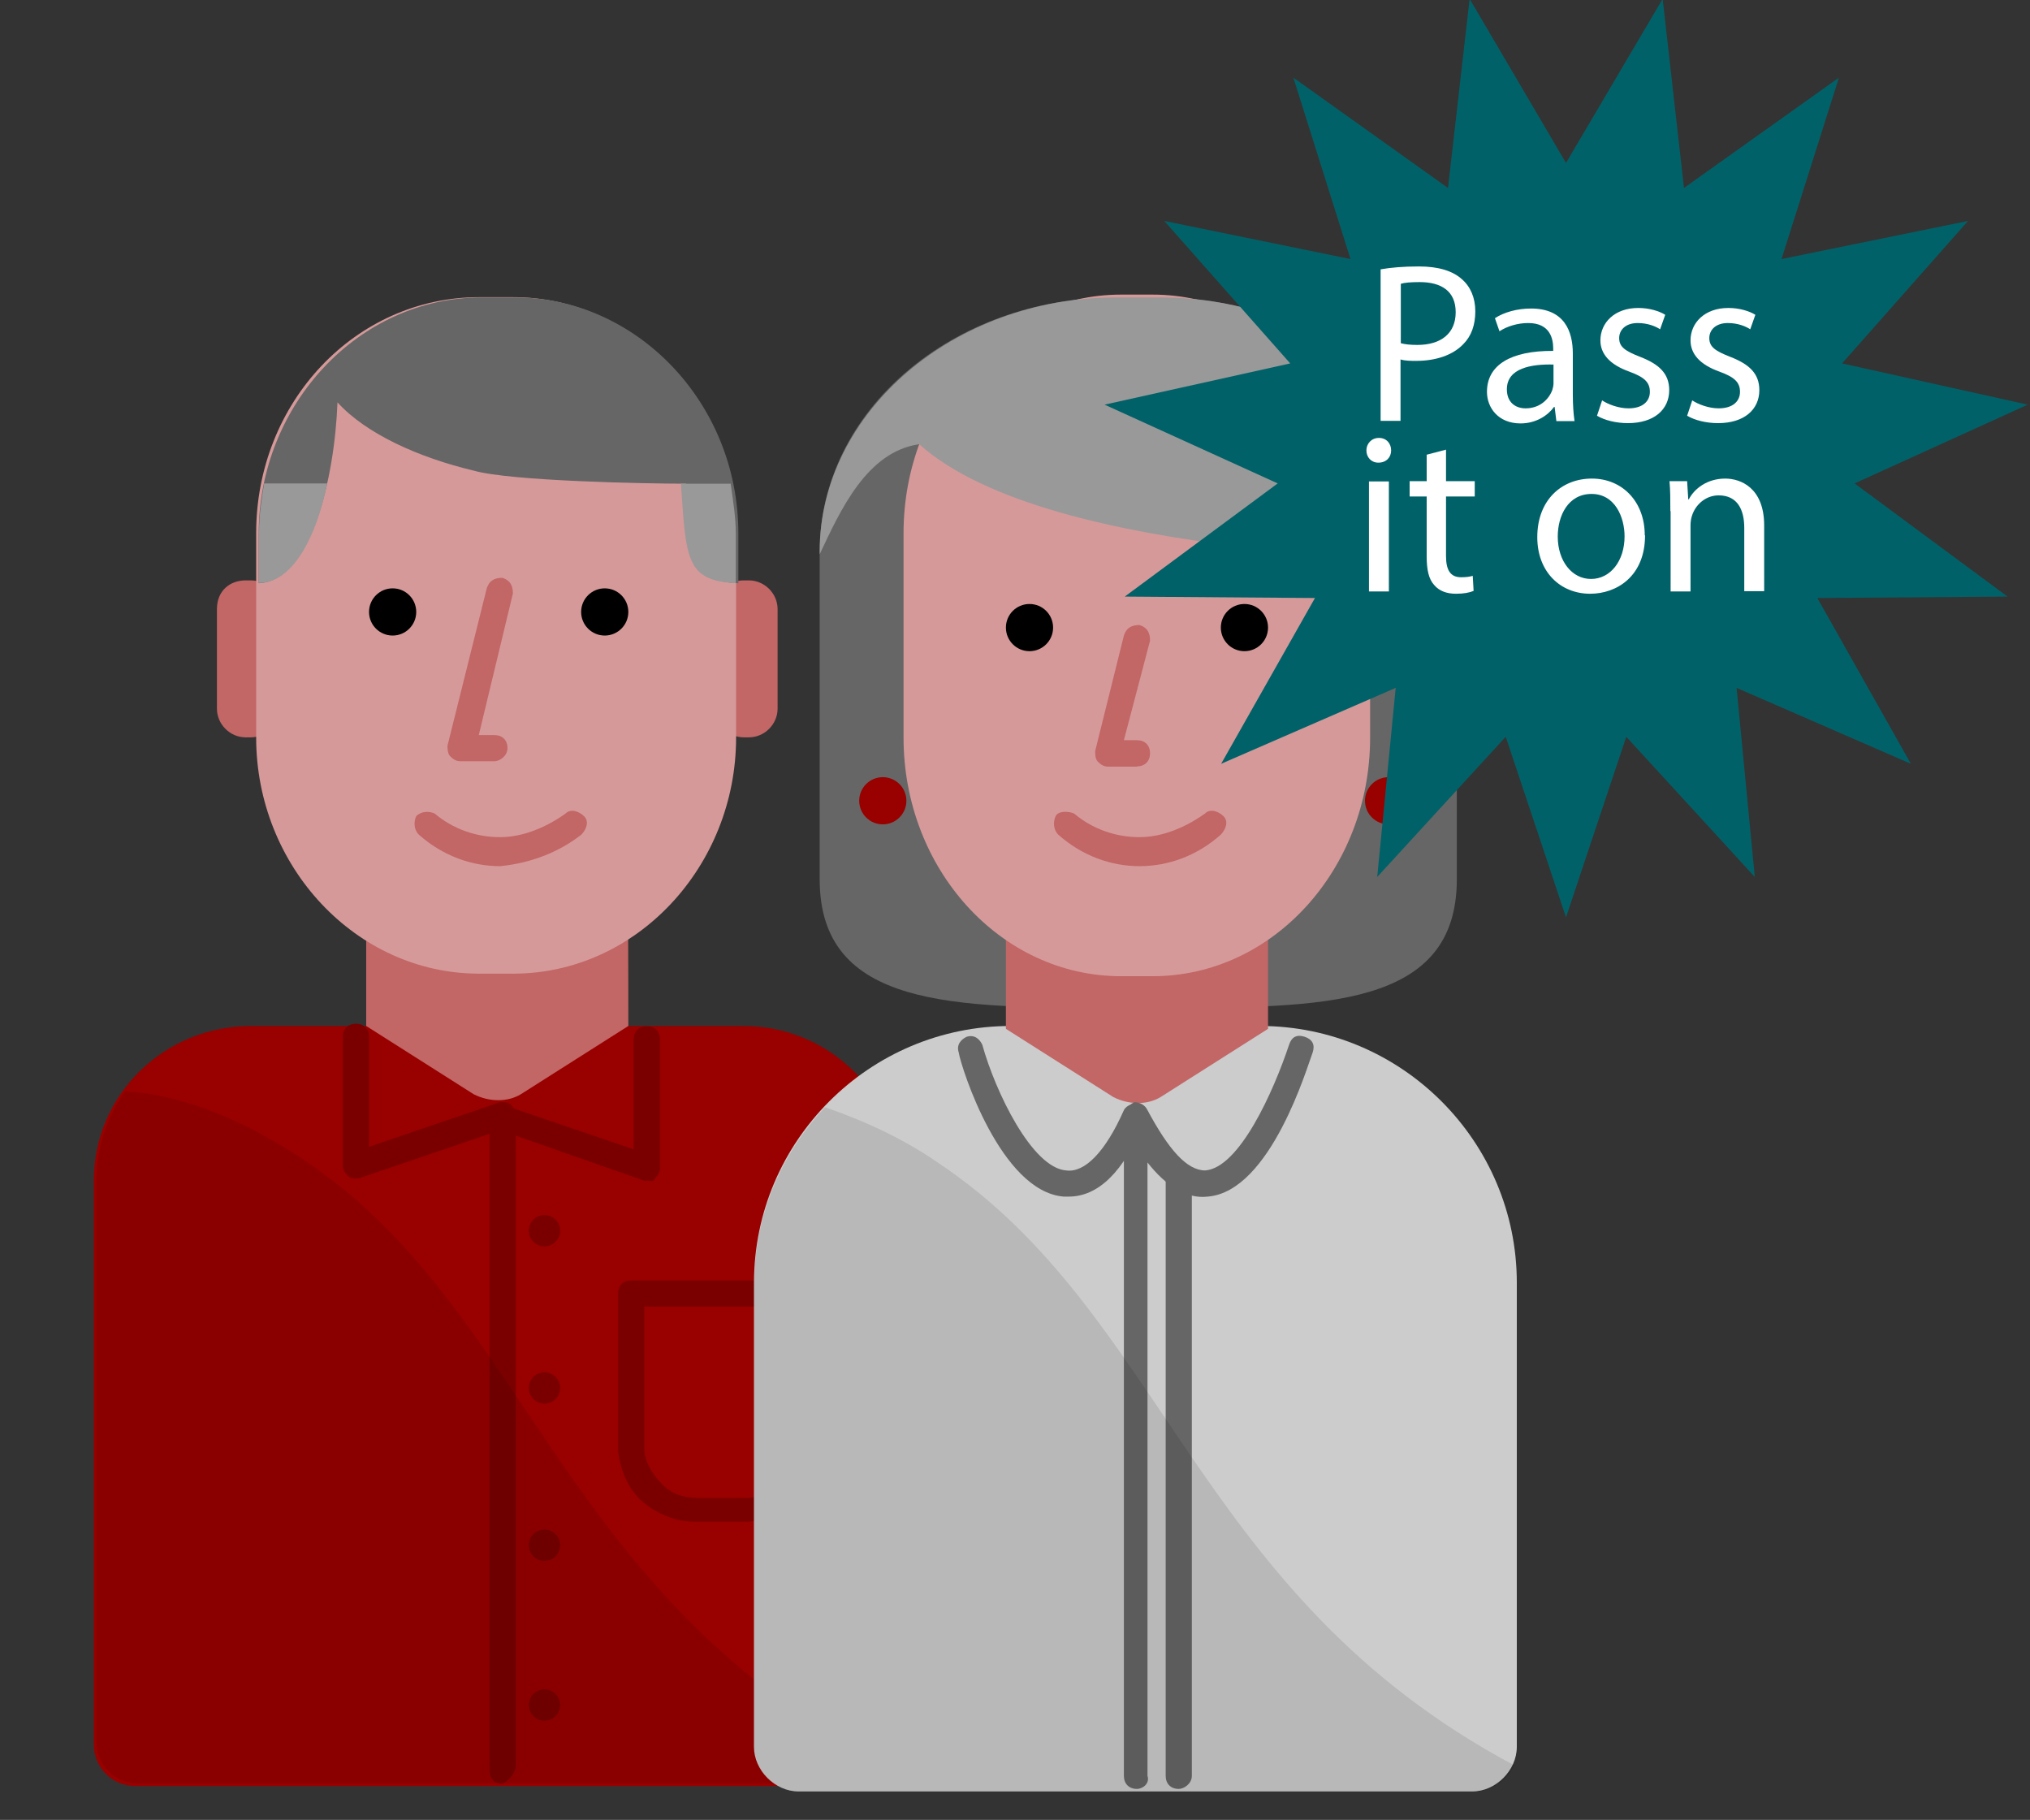<?xml version="1.0" encoding="UTF-8"?>
<svg id="Design_64_px" data-name="Design 64 px" xmlns="http://www.w3.org/2000/svg" viewBox="0 0 71.4 64">
  <rect x="0" y="0" width="71.4" height="64" fill="#333333" stroke="none"/>
  <defs>
    <style>
      .cls-1 {
        fill: #fff;
      }

      .cls-2 {
        fill: #c26666;
      }

      .cls-3 {
        fill: #900;
      }

      .cls-4 {
        fill: #016168;
      }

      .cls-5 {
        fill: #7a0000;
      }

      .cls-6 {
        fill: #999;
      }

      .cls-7 {
        opacity: .1;
      }

      .cls-8 {
        fill: #ccc;
      }

      .cls-9 {
        fill: #666;
      }

      .cls-10 {
        fill: #d69999;
      }
    </style>
  </defs>
  <g>
    <g>
      <g id="Male_shirt" data-name="Male shirt">
        <path class="cls-3" d="m8.83,36.08h17.33c3.04,0,5.53,2.49,5.53,5.53v19.73c0,.83-.65,1.47-1.47,1.47H4.77c-.83,0-1.47-.65-1.47-1.47h0v-19.82c0-3.04,2.49-5.44,5.53-5.44h0Z"/>
      </g>
      <g id="Neck">
        <path class="cls-2" d="m22.1,36.08l-3.78,2.4c-.46.28-1.11.28-1.66,0l-3.78-2.4v-9.68h9.13c.09,0,.09,9.68.09,9.68Z"/>
      </g>
      <path class="cls-2" d="m8.64,20.41h.18c.55,0,1.01.46,1.01,1.01v3.5c0,.55-.46,1.01-1.01,1.01h-.18c-.55,0-1.01-.46-1.01-1.01v-3.5c0-.65.46-1.01,1.01-1.01Z"/>
      <path class="cls-2" d="m26.16,20.41h.18c.55,0,1.01.46,1.01,1.01v3.5c0,.55-.46,1.01-1.01,1.01h-.18c-.55,0-1.01-.46-1.01-1.01v-3.5c0-.65.46-1.01,1.01-1.01Z"/>
      <g id="Male_head" data-name="Male head">
        <path class="cls-10" d="m18.05,34.24h-1.2c-4.33,0-7.84-3.78-7.84-8.3v-7.19c0-4.61,3.5-8.3,7.84-8.3h1.2c4.33,0,7.84,3.78,7.84,8.3v7.19c0,4.52-3.5,8.3-7.84,8.3h0Z"/>
      </g>
      <g id="Left_eye" data-name="Left eye">
        <circle cx="13.81" cy="21.52" r=".83"/>
      </g>
      <g id="Right_eye" data-name="Right eye">
        <circle cx="21.27" cy="21.52" r=".83"/>
      </g>
      <path class="cls-2" d="m17.59,30.46c-1.01,0-2.03-.37-2.86-1.11-.18-.18-.18-.46-.09-.65.18-.18.46-.18.65-.09.65.55,1.47.83,2.3.83s1.66-.37,2.3-.83c.18-.18.46-.09.65.09s.09.46-.09.65c-.83.65-1.84,1.01-2.86,1.11h0Z"/>
      <path class="cls-2" d="m17.4,26.77h-1.2c-.18,0-.28-.09-.37-.18s-.09-.28-.09-.37l1.38-5.53c.09-.28.28-.37.55-.37.28.09.37.28.37.55l-1.2,4.98h.55c.28,0,.46.18.46.46,0,.28-.28.46-.46.46h0Z"/>
      <g id="Male_hair" data-name="Male hair">
        <path class="cls-9" d="m18.14,10.46h-1.2c-4.33,0-7.84,3.78-7.84,8.3v1.75c1.84-.09,2.67-3.69,2.77-6.36,1.01,1.11,2.86,1.94,4.79,2.4,1.29.37,6.08.46,7.47.46.09,2.67.09,3.41,1.84,3.5v-1.75c0-4.61-3.6-8.3-7.84-8.3Z"/>
      </g>
      <path class="cls-6" d="m25.88,20.51v-1.75c0-.55-.09-1.11-.18-1.75h-1.75c.18,2.67.18,3.41,1.94,3.5h0Z"/>
      <path class="cls-6" d="m11.5,17h-2.21c-.09.55-.18,1.11-.18,1.75v1.75c1.2,0,2.03-1.66,2.4-3.5Z"/>
      <circle class="cls-5" cx="19.15" cy="43.28" r=".55"/>
      <circle class="cls-5" cx="19.15" cy="48.81" r=".55"/>
      <circle class="cls-5" cx="19.15" cy="54.34" r=".55"/>
      <circle class="cls-5" cx="19.15" cy="59.96" r=".55"/>
      <path class="cls-5" d="m24.41,53.51c-.65,0-1.29-.28-1.75-.65-.55-.46-.83-1.11-.92-1.84v-5.53c0-.28.18-.46.46-.46h6.18c.28,0,.46.18.46.46v5.16c0,.65-.18,1.38-.65,1.94s-1.11.83-1.84.92h-1.75q-.09,0-.18,0h0Zm-1.75-7.56v4.98c0,.46.28.92.65,1.29.37.37.83.46,1.29.46h1.66c.46,0,.92-.28,1.29-.65s.46-.83.46-1.29v-4.79h-5.35Z"/>
      <path class="cls-5" d="m17.68,62.73c-.28,0-.46-.18-.46-.46v-22.4l-4.61,1.57c-.18,0-.28,0-.37-.09-.09-.09-.18-.18-.18-.37v-4.52c0-.28.18-.46.46-.46s.46.18.46.46v3.87l4.61-1.57c.18,0,.28,0,.37.09s.18.18.18.37v22.95c-.09.28-.28.46-.46.55h0Z"/>
      <path class="cls-5" d="m22.84,41.52h-.18l-5.25-1.84c-.28-.09-.37-.37-.28-.55.09-.28.37-.37.55-.28l4.61,1.57v-3.87c0-.28.18-.46.46-.46s.46.18.46.46v4.52c0,.18-.09.28-.18.37,0,.09-.09.09-.18.09h0Z"/>
      <g id="Male_shirt_shadow" data-name="Male shirt shadow" class="cls-7">
        <path d="m31.41,62.17c-11.8-5.9-12.72-16.04-20.74-21.39-2.49-1.66-4.61-2.3-6.27-2.4-.65.92-1.01,2.03-1.01,3.13v19.73c0,.83.65,1.47,1.47,1.47h25.35c.46.09.92-.18,1.2-.55h0Z"/>
      </g>
    </g>
    <g>
      <g id="Female_shirt" data-name="Female shirt">
        <path class="cls-8" d="m35.56,36.08h8.76c4.98,0,9.03,4.06,9.03,9.03h0v16.32c0,.83-.74,1.57-1.57,1.57h-23.69c-.83,0-1.57-.74-1.57-1.57v-16.32c0-4.98,4.06-9.03,9.03-9.03h0Z"/>
      </g>
      <g id="Back_hair" data-name="Back hair">
        <path class="cls-9" d="m40.82,35.44h-1.57c-5.72,0-10.42,0-10.42-4.52v-11.52c0-4.98,4.7-8.94,10.42-8.94h1.57c5.72,0,10.42,4.06,10.42,8.94v11.52c0,4.52-4.7,4.52-10.42,4.52Z"/>
      </g>
      <g id="Neck-2" data-name="Neck">
        <path class="cls-2" d="m44.6,36.18l-3.78,2.4c-.46.28-1.11.28-1.66,0l-3.78-2.4v-9.68h9.22s0,9.68,0,9.68Z"/>
      </g>
      <g id="Female_head" data-name="Female head">
        <path class="cls-10" d="m40.54,34.33h-1.11c-4.24,0-7.65-3.78-7.65-8.39v-7.19c0-4.61,3.41-8.39,7.65-8.39h1.11c4.24,0,7.65,3.78,7.65,8.39v7.19c0,4.61-3.41,8.39-7.65,8.39h0Z"/>
      </g>
      <g id="Left_eye-2" data-name="Left eye">
        <circle cx="36.21" cy="22.07" r=".83"/>
      </g>
      <g id="Right_eye-2" data-name="Right eye">
        <circle cx="43.77" cy="22.07" r=".83"/>
      </g>
      <path class="cls-2" d="m40.08,30.46c-1.01,0-2.03-.37-2.86-1.11-.18-.18-.18-.46-.09-.65s.46-.18.65-.09c.65.55,1.47.83,2.3.83s1.66-.37,2.3-.83c.18-.18.46-.09.65.09s.09.46-.09.65c-.83.74-1.84,1.11-2.86,1.11h0Z"/>
      <path class="cls-2" d="m39.99,26.96h-1.01c-.18,0-.28-.09-.37-.18-.09-.09-.09-.28-.09-.37l1.01-4.06c.09-.28.28-.37.55-.37.28.09.37.28.37.55l-.92,3.5h.46c.28,0,.46.18.46.46s-.18.46-.46.46Z"/>
      <g id="Left_ear_ring" data-name="Left ear ring">
        <circle class="cls-3" cx="31.05" cy="28.16" r=".83"/>
      </g>
      <g id="Right_ear_ring" data-name="Right ear ring">
        <circle class="cls-3" cx="48.84" cy="28.16" r=".83"/>
      </g>
      <g id="Front_hair" data-name="Front hair">
        <path class="cls-6" d="m40.82,10.46h-1.57c-5.72,0-10.42,4.06-10.42,8.94v.09c.74-1.57,1.66-3.6,3.5-3.87h0c4.61,4.15,18.9,4.06,18.9,4.06v-.28c0-4.98-4.7-8.94-10.42-8.94h0Z"/>
      </g>
      <path class="cls-9" d="m37.59,42.08h-.18c-2.21-.18-3.6-4.52-3.69-5.07-.09-.28.09-.46.28-.55.28-.09.46.09.55.28.46,1.66,1.75,4.33,2.95,4.42.65.09,1.38-.65,2.03-2.12.09-.18.37-.28.55-.18.18.09.28.37.18.55-.74,1.84-1.66,2.67-2.67,2.67h0Z"/>
      <path class="cls-9" d="m39.99,62.91c-.28,0-.46-.18-.46-.46v-23.23c0-.18.18-.37.37-.46.18,0,.37.09.46.28.74,1.38,1.38,2.12,2.03,2.12,1.2-.09,2.4-2.77,2.95-4.42.09-.28.28-.37.55-.28s.37.28.28.55c-.18.46-1.47,4.89-3.69,5.07-.74.09-1.47-.37-2.12-1.2v21.57c.09.28-.18.46-.37.46h0Z"/>
      <path class="cls-9" d="m41.46,62.91c-.28,0-.46-.18-.46-.46v-21.11c0-.28.18-.46.46-.46s.46.18.46.46v21.11c0,.28-.28.46-.46.46Z"/>
      <g id="Shirt_shadow" data-name="Shirt shadow" class="cls-7">
        <path d="m53.26,62.08c-11.25-5.99-12.26-15.86-20.28-21.2-1.2-.83-2.58-1.47-3.96-1.94-1.57,1.66-2.49,3.87-2.49,6.18v16.32c0,.83.74,1.57,1.57,1.57h23.78c.55,0,1.11-.37,1.38-.92h0Z"/>
      </g>
    </g>
  </g>
  <g>
    <polygon class="cls-4" points="55.08 5.73 58.48 -.04 59.23 6.61 64.68 2.73 62.66 9.11 69.22 7.77 64.79 12.78 71.32 14.23 65.23 17 70.61 20.98 63.92 21.03 67.21 26.86 61.08 24.19 61.72 30.84 57.2 25.91 55.08 32.26 52.96 25.91 48.44 30.84 49.09 24.19 42.95 26.86 46.25 21.03 39.56 20.98 44.94 17 38.85 14.23 45.38 12.78 40.95 7.77 47.5 9.11 45.49 2.73 50.93 6.61 51.69 -.04 55.08 5.73"/>
    <path class="cls-1" d="m48.57,9.47c.34-.06.78-.1,1.34-.1.69,0,1.19.16,1.51.45.3.26.47.65.47,1.13s-.14.87-.42,1.15c-.37.39-.97.59-1.65.59-.21,0-.4,0-.56-.05v2.16h-.7v-5.33Zm.7,2.6c.15.04.34.06.58.06.84,0,1.35-.41,1.35-1.15s-.5-1.06-1.27-1.06c-.3,0-.54.02-.66.06v2.09Z"/>
    <path class="cls-1" d="m54.74,14.8l-.06-.49h-.02c-.22.3-.63.58-1.18.58-.78,0-1.18-.55-1.18-1.11,0-.94.83-1.45,2.33-1.44v-.08c0-.32-.09-.9-.88-.9-.36,0-.74.11-1.01.29l-.16-.46c.32-.21.78-.34,1.27-.34,1.18,0,1.47.81,1.47,1.58v1.45c0,.34.02.66.06.93h-.64Zm-.1-1.98c-.77-.02-1.64.12-1.64.87,0,.46.3.67.66.67.5,0,.82-.32.94-.65.02-.07.04-.15.04-.22v-.67Z"/>
    <path class="cls-1" d="m56.35,14.08c.21.14.58.28.93.28.51,0,.75-.26.75-.58,0-.34-.2-.52-.72-.71-.7-.25-1.02-.63-1.02-1.1,0-.62.5-1.14,1.33-1.14.39,0,.74.11.95.24l-.18.51c-.15-.1-.43-.22-.79-.22-.42,0-.65.24-.65.53,0,.32.23.46.74.66.67.26,1.02.59,1.02,1.17,0,.68-.53,1.16-1.45,1.16-.42,0-.82-.1-1.09-.26l.18-.54Z"/>
    <path class="cls-1" d="m59.52,14.08c.21.14.58.28.93.28.51,0,.75-.26.75-.58,0-.34-.2-.52-.72-.71-.7-.25-1.02-.63-1.02-1.1,0-.62.5-1.14,1.33-1.14.39,0,.74.11.95.24l-.18.51c-.15-.1-.43-.22-.79-.22-.42,0-.65.24-.65.53,0,.32.23.46.74.66.67.26,1.02.59,1.02,1.17,0,.68-.53,1.16-1.45,1.16-.42,0-.82-.1-1.09-.26l.18-.54Z"/>
    <path class="cls-1" d="m48.93,15.84c0,.24-.17.43-.45.43-.25,0-.42-.19-.42-.43s.18-.44.44-.44.43.19.43.44Zm-.78,4.96v-3.87h.7v3.87h-.7Z"/>
    <path class="cls-1" d="m50.86,15.81v1.11h1.01v.54h-1.01v2.09c0,.48.14.75.53.75.18,0,.32-.02.41-.05l.03.53c-.14.06-.35.1-.62.1-.33,0-.59-.1-.76-.3-.2-.21-.27-.55-.27-1.01v-2.11h-.6v-.54h.6v-.93l.69-.18Z"/>
    <path class="cls-1" d="m57.86,18.83c0,1.43-.99,2.05-1.93,2.05-1.05,0-1.86-.77-1.86-1.99,0-1.3.85-2.06,1.92-2.06s1.86.81,1.86,1.99Zm-3.07.04c0,.85.49,1.49,1.17,1.49s1.18-.63,1.18-1.5c0-.66-.33-1.49-1.16-1.49s-1.19.77-1.19,1.5Z"/>
    <path class="cls-1" d="m58.75,17.97c0-.4,0-.73-.03-1.05h.62l.04.64h.02c.19-.37.64-.73,1.28-.73.54,0,1.37.32,1.37,1.65v2.31h-.7v-2.23c0-.62-.23-1.14-.9-1.14-.46,0-.82.33-.94.72-.03.09-.05.21-.05.33v2.33h-.7v-2.82Z"/>
  </g>
</svg>